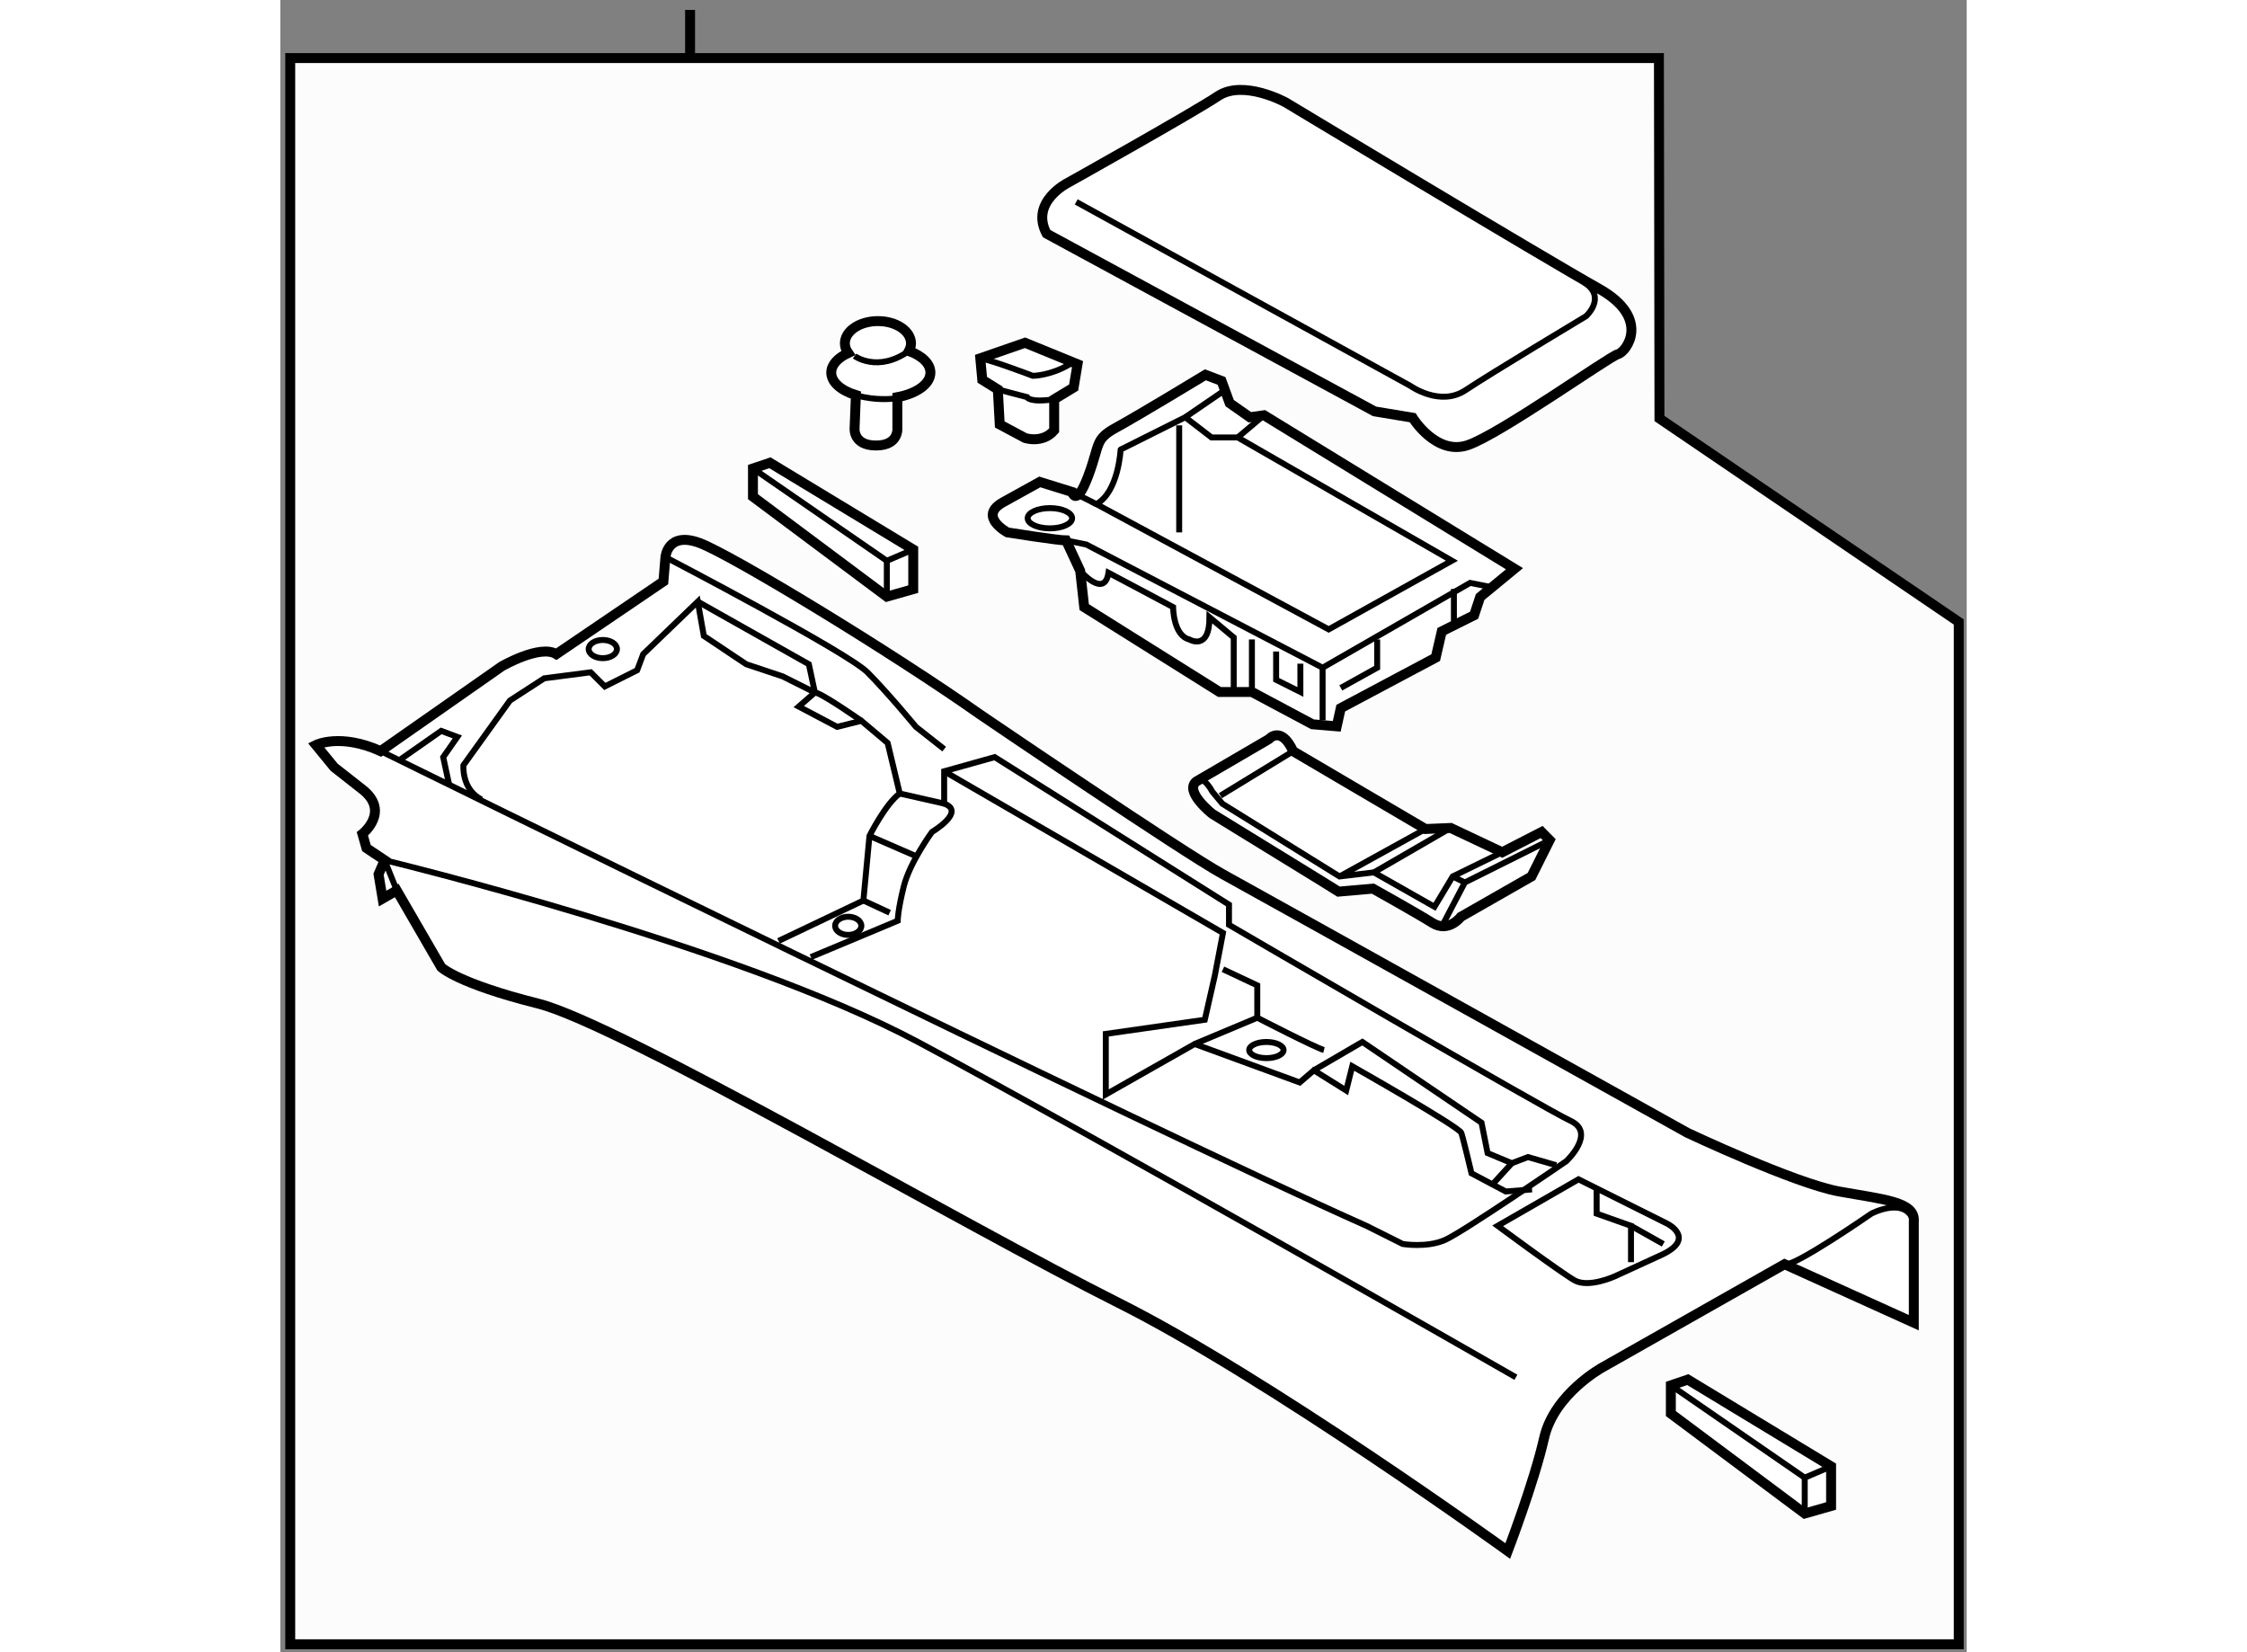 <?xml version="1.0" encoding="utf-8"?>
<!-- Generator: Adobe Illustrator 15.1.0, SVG Export Plug-In . SVG Version: 6.00 Build 0)  -->
<!DOCTYPE svg PUBLIC "-//W3C//DTD SVG 1.1//EN" "http://www.w3.org/Graphics/SVG/1.1/DTD/svg11.dtd">
<svg version="1.1" xmlns="http://www.w3.org/2000/svg" xmlns:xlink="http://www.w3.org/1999/xlink" x="0px" y="0px" width="244.8px"
	 height="180px" viewBox="74.025 94.084 84.952 83.23" enable-background="new 0 0 244.8 180" xml:space="preserve">
	
<rect x="74.025" y="94.084" width="84.952" height="83.23" fill="#808080" stroke="none"/>
	
<g><polygon fill="#FCFCFC" stroke="#000000" stroke-width="0.5" points="158.577,125.416 158.577,176.914 74.525,176.914 
			74.525,97.008 143.473,97.008 143.5,115.166 		"></polygon><line fill="none" stroke="#000000" stroke-width="0.5" x1="94.667" y1="94.584" x2="94.667" y2="96.91"></line></g><g><path fill="#FFFFFF" stroke="#000000" stroke-width="0.5" d="M113.608,121.308c-0.408,0-2.952-0.404-2.952-0.404
			s-1.526-0.814-0.203-1.529l1.831-1.014l1.628,0.506c0,0,0.203,0.816,0.814-0.813c0.611-1.627,0.305-1.834,1.425-2.441
			c1.119-0.611,4.476-2.648,4.476-2.648l0.814,0.309l0.408,1.117l1.018,0.713l0.713-0.102l12.617,7.732l-1.73,1.424l-0.304,0.918
			l-1.629,0.813l-0.306,1.322l-4.782,2.545l-0.204,0.918l-1.221-0.104l-3.053-1.627h-1.629l-6.817-4.275l-0.203-1.83
			L113.608,121.308z"></path><polyline fill="none" stroke="#000000" stroke-width="0.3" points="113.608,121.308 114.625,121.513 126.531,127.72 
			133.96,123.448 134.977,123.649 		"></polyline><path fill="none" stroke="#000000" stroke-width="0.3" d="M115.134,119.478l11.703,6.311l6.207-3.459l-10.787-6.209h-1.322
			l-1.323-1.018l-3.256,1.629C116.355,116.731,116.253,118.866,115.134,119.478z"></path><line fill="none" stroke="#000000" stroke-width="0.3" x1="119.306" y1="120.903" x2="119.306" y2="115.511"></line><line fill="none" stroke="#000000" stroke-width="0.3" x1="119.611" y1="115.103" x2="121.544" y2="113.78"></line><line fill="none" stroke="#000000" stroke-width="0.3" x1="122.257" y1="116.12" x2="123.581" y2="115.001"></line><path fill="none" stroke="#000000" stroke-width="0.3" d="M114.32,122.837c0,0,1.22,1.424,1.425,0.1l3.255,1.73
			c0,0,0,1.426,0.815,1.629c0,0,1.018,0.609,1.018-1.121l1.221,1.021v2.746"></path><line fill="none" stroke="#000000" stroke-width="0.3" x1="122.97" y1="128.942" x2="122.97" y2="126.296"></line><line fill="none" stroke="#000000" stroke-width="0.3" x1="126.531" y1="130.368" x2="126.531" y2="127.72"></line><polyline fill="none" stroke="#000000" stroke-width="0.3" points="127.447,128.737 129.279,127.72 129.279,126.296 		"></polyline><ellipse fill="none" stroke="#000000" stroke-width="0.3" cx="112.793" cy="120.19" rx="1.119" ry="0.51"></ellipse><line fill="none" stroke="#000000" stroke-width="0.3" x1="113.913" y1="118.866" x2="115.134" y2="119.478"></line><polyline fill="none" stroke="#000000" stroke-width="0.3" points="124.19,126.905 124.19,128.329 125.411,128.942 
			125.411,127.517 		"></polyline><line fill="none" stroke="#000000" stroke-width="0.3" x1="133.145" y1="125.38" x2="133.145" y2="123.753"></line></g><g><path fill="#FFFFFF" stroke="#000000" stroke-width="0.5" d="M106.774,112.854c0-0.456-0.429-0.85-1.082-1.091
			c0.063-0.12,0.104-0.246,0.104-0.38c0-0.623-0.745-1.124-1.667-1.124c-0.92,0-1.664,0.501-1.664,1.124
			c0,0.172,0.063,0.336,0.166,0.484c-0.517,0.24-0.852,0.59-0.852,0.986c0,0.487,0.501,0.908,1.241,1.135l-0.065,1.654
			c0,0-0.099,0.884,1.076,0.884c1.176,0,1.078-0.884,1.078-0.884v-1.55C106.079,113.912,106.774,113.428,106.774,112.854z"></path><path fill="none" stroke="#000000" stroke-width="0.3" d="M102.956,112.02c0,0,1.162,0.859,2.736-0.257"></path><path fill="none" stroke="#000000" stroke-width="0.3" d="M103.021,113.988c0,0,1.109,0.383,2.481,0.091"></path></g><g><path fill="#FFFFFF" stroke="#000000" stroke-width="0.5" d="M110.17,113.702l0.097,1.764l1.274,0.681
			c0,0,0.882,0.298,1.468-0.386v-1.563l0.981-0.594l0.195-1.173l-2.645-1.08l-2.253,0.782l0.099,1.082L110.17,113.702z"></path><path fill="none" stroke="#000000" stroke-width="0.3" d="M110.17,113.702l1.469,0.386c0,0,0.099,0.295,1.37,0.109"></path><path fill="none" stroke="#000000" stroke-width="0.3" d="M109.288,112.133c0.589,0.098,2.645,0.883,2.645,0.883
			s0.881,0,1.861-0.585"></path></g><g><path fill="#FFFFFF" stroke="#000000" stroke-width="0.5" d="M82.13,142.807l-2.24-3.867l-0.712,0.41l-0.204-1.225l0.306-0.709
			l-0.916-0.611l-0.203-0.713c0,0,1.424-1.121,0-2.242c-1.425-1.117-1.425-1.117-1.425-1.117l-0.916-1.119
			c0,0,1.222-0.611,3.257,0.307l6.105-4.271c0,0,1.933-1.121,2.748-0.613l5.394-3.662l0.102-1.223c0,0,0.102-1.32,1.73-0.713
			c1.626,0.613,9.666,5.494,14.144,8.652c0,0,10.176,6.918,12.211,8.035c2.035,1.121,23.403,13.027,23.403,13.027
			s5.395,2.543,7.633,2.951c2.24,0.406,3.867,0.51,3.766,1.527v5.084l-6.512-2.947l-9.158,5.189c0,0-2.441,1.324-2.953,3.563
			c-0.508,2.238-1.832,5.697-1.832,5.697s-12.107-8.752-19.638-12.516c-7.531-3.768-25.135-14.045-29.205-15.061
			C82.944,143.619,82.13,142.807,82.13,142.807z"></path><path fill="none" stroke="#000000" stroke-width="0.3" d="M99.123,141.484l4.275-2.037l0.306-3.254c0,0,0.813-1.627,1.526-2.137
			l-0.61-2.545l-1.324-1.117l-1.22,0.305l-1.934-1.021l0.813-0.709l-1.626-0.813l-1.832-0.611l-2.137-1.426l-0.305-1.73
			l-2.748,2.646L92,127.848l-1.628,0.816l-0.712-0.713l-2.34,0.303l-1.729,1.121l-2.341,3.258c0,0-0.102,1.217,0.916,1.73"></path><path fill="none" stroke="#000000" stroke-width="0.3" d="M100.751,142.297l4.376-1.83c0,0,0-0.508,0.305-1.729
			c0.306-1.221,1.424-2.746,1.424-2.746s1.73-1.021,0.611-1.426v-1.629l2.545-0.713l11.803,7.43v1.018c0,0,15.874,9.26,17.198,9.869
			c1.322,0.611-0.203,2.035-0.203,2.035s-5.189,3.563-6.105,3.967c-0.916,0.412-2.137,0.207-2.137,0.207l-1.832-0.916
			c-10.991-4.885-49.658-23.914-49.658-23.914"></path><path fill="none" stroke="#000000" stroke-width="0.3" d="M107.468,132.938l14.043,8.143l-0.407,2.135l-0.508,2.238l-4.987,0.713
			v3.051l4.478-2.543l5.291,1.938l0.713-0.613l1.629,1.018l0.305-1.221c0,0,5.393,3.053,5.494,3.357
			c0.104,0.303,0.512,2.035,0.512,2.035l1.727,0.916L137.08,154"></path><polyline fill="none" stroke="#000000" stroke-width="0.3" points="120.086,146.674 123.24,145.352 123.24,143.723 
			121.511,142.91 		"></polyline><path fill="none" stroke="#000000" stroke-width="0.3" d="M126.6,146.979c-0.406-0.102-3.359-1.627-3.359-1.627"></path><polyline fill="none" stroke="#000000" stroke-width="0.3" points="126.09,147.998 128.533,146.572 134.537,150.641 
			134.842,152.17 136.063,152.68 136.877,152.371 138.301,152.783 		"></polyline><line fill="none" stroke="#000000" stroke-width="0.3" x1="135.045" y1="153.797" x2="136.063" y2="152.68"></line><line fill="none" stroke="#000000" stroke-width="0.3" x1="103.704" y1="136.193" x2="106.044" y2="137.211"></line><line fill="none" stroke="#000000" stroke-width="0.3" x1="105.229" y1="134.057" x2="107.468" y2="134.566"></line><path fill="none" stroke="#000000" stroke-width="0.3" d="M93.426,122.15c0,0,9.158,4.781,10.175,5.801
			c1.018,1.018,2.443,2.748,2.443,2.748l1.424,1.121"></path><path fill="none" stroke="#000000" stroke-width="0.3" d="M95.054,124.389l5.597,3.156l0.304,1.424c0.306,0,2.34,1.426,2.34,1.426
			"></path><polyline fill="none" stroke="#000000" stroke-width="0.3" points="80.094,132.328 82.13,130.902 82.944,131.207 82.231,132.225 
			82.537,133.648 		"></polyline><path fill="none" stroke="#000000" stroke-width="0.3" d="M79.891,138.939l-0.61-1.523c0,0,17.707,4.273,26.865,9.156
			s30.122,16.893,30.122,16.893"></path><path fill="none" stroke="#000000" stroke-width="0.3" d="M135.35,155.834l4.072-2.342l4.477,2.238c0,0,1.424,0.715-0.205,1.527
			l-2.441,1.121c0,0-1.324,0.609-2.035,0.201C138.504,158.172,135.35,155.834,135.35,155.834z"></path><polyline fill="none" stroke="#000000" stroke-width="0.3" points="140.336,153.9 140.336,155.221 142.066,155.834 
			142.066,157.664 		"></polyline><line fill="none" stroke="#000000" stroke-width="0.3" x1="143.693" y1="156.75" x2="142.066" y2="155.834"></line><path fill="none" stroke="#000000" stroke-width="0.3" d="M149.801,157.768c0.406,0.201,4.373-2.547,4.373-2.547
			s1.732-0.916,2.139,0.41"></path><line fill="none" stroke="#000000" stroke-width="0.3" x1="103.398" y1="139.447" x2="104.721" y2="140.061"></line><path fill="none" stroke="#000000" stroke-width="0.3" d="M103.295,140.721c0,0.252-0.295,0.459-0.66,0.459
			c-0.366,0-0.662-0.207-0.662-0.459c0-0.25,0.296-0.457,0.662-0.457C103,140.264,103.295,140.471,103.295,140.721z"></path><ellipse fill="none" stroke="#000000" stroke-width="0.3" cx="90.271" cy="126.781" rx="0.712" ry="0.459"></ellipse><path fill="none" stroke="#000000" stroke-width="0.3" d="M124.564,146.979c0,0.227-0.387,0.408-0.865,0.408
			s-0.865-0.182-0.865-0.408c0-0.223,0.387-0.406,0.865-0.406S124.564,146.756,124.564,146.979z"></path></g><g><polygon fill="#FFFFFF" stroke="#000000" stroke-width="0.5" points="97.835,119.104 97.835,117.683 98.69,117.396 
			105.909,121.766 105.909,123.762 104.578,124.139 		"></polygon><polyline fill="none" stroke="#000000" stroke-width="0.3" points="105.909,121.766 104.578,122.334 104.578,124.139 		"></polyline><line fill="none" stroke="#000000" stroke-width="0.3" x1="97.835" y1="117.683" x2="104.578" y2="122.334"></line></g><g><polygon fill="#FFFFFF" stroke="#000000" stroke-width="0.5" points="144.074,165.293 144.074,163.871 144.929,163.581 
			152.146,167.953 152.146,169.947 150.818,170.327 		"></polygon><polyline fill="none" stroke="#000000" stroke-width="0.3" points="152.146,167.953 150.818,168.522 150.818,170.327 		"></polyline><line fill="none" stroke="#000000" stroke-width="0.3" x1="144.074" y1="163.871" x2="150.818" y2="168.522"></line></g>



	
<g><path fill="#FFFFFF" stroke="#000000" stroke-width="0.5" d="M112.627,105.852l16.521,8.955l1.918,0.318
			c0,0,1.174,1.92,2.771,1.385c1.601-0.531,7.141-4.477,7.567-4.582c0.426-0.105,1.706-1.813-0.958-3.305
			c-2.667-1.492-15.774-9.379-15.774-9.379s-2.132-1.172-3.411-0.32c-1.279,0.854-7.567,4.371-7.567,4.371
			S111.774,104.254,112.627,105.852z"></path><path fill="none" stroke="#000000" stroke-width="0.3" d="M114.119,104.254l16.841,9.273c0,0,1.491,1.064,2.771,0.213
			c1.278-0.854,6.073-3.73,6.073-3.73s1.066-0.959-0.105-1.705"></path></g>



	
<g><path fill="#FFFFFF" stroke="#000000" stroke-width="0.5" d="M126.521,138.492l-5.545-3.408c0,0-1.425-1.121-0.814-1.629
			l3.664-2.139c0,0,0.609-0.713,1.221,0.611l6.665,3.918l1.271-0.053l2.595,1.225l1.986-1.021l0.405,0.41l-0.916,1.83l-3.562,2.035
			c0,0-0.61,0.814-1.425,0.307c-0.814-0.51-3.001-1.73-3.001-1.73l-1.73,0.152L126.521,138.492z"></path><polyline fill="none" stroke="#000000" stroke-width="0.3" points="132.575,140.682 133.695,138.539 137.968,136.406 		"></polyline><line fill="none" stroke="#000000" stroke-width="0.3" x1="133.085" y1="138.236" x2="133.695" y2="138.539"></line><line fill="none" stroke="#000000" stroke-width="0.3" x1="131.71" y1="135.846" x2="127.385" y2="138.236"></line><line fill="none" stroke="#000000" stroke-width="0.3" x1="129.116" y1="138.031" x2="132.981" y2="135.793"></line><line fill="none" stroke="#000000" stroke-width="0.3" x1="121.382" y1="134.166" x2="125.045" y2="131.928"></line><path fill="none" stroke="#000000" stroke-width="0.3" d="M120.161,133.455c0,0,0.305-0.41,0.814,0.508l0.509,0.611l5.9,3.662
			l1.731-0.205l3.053,1.732l0.916-1.527l2.491-1.219"></path></g>


</svg>
